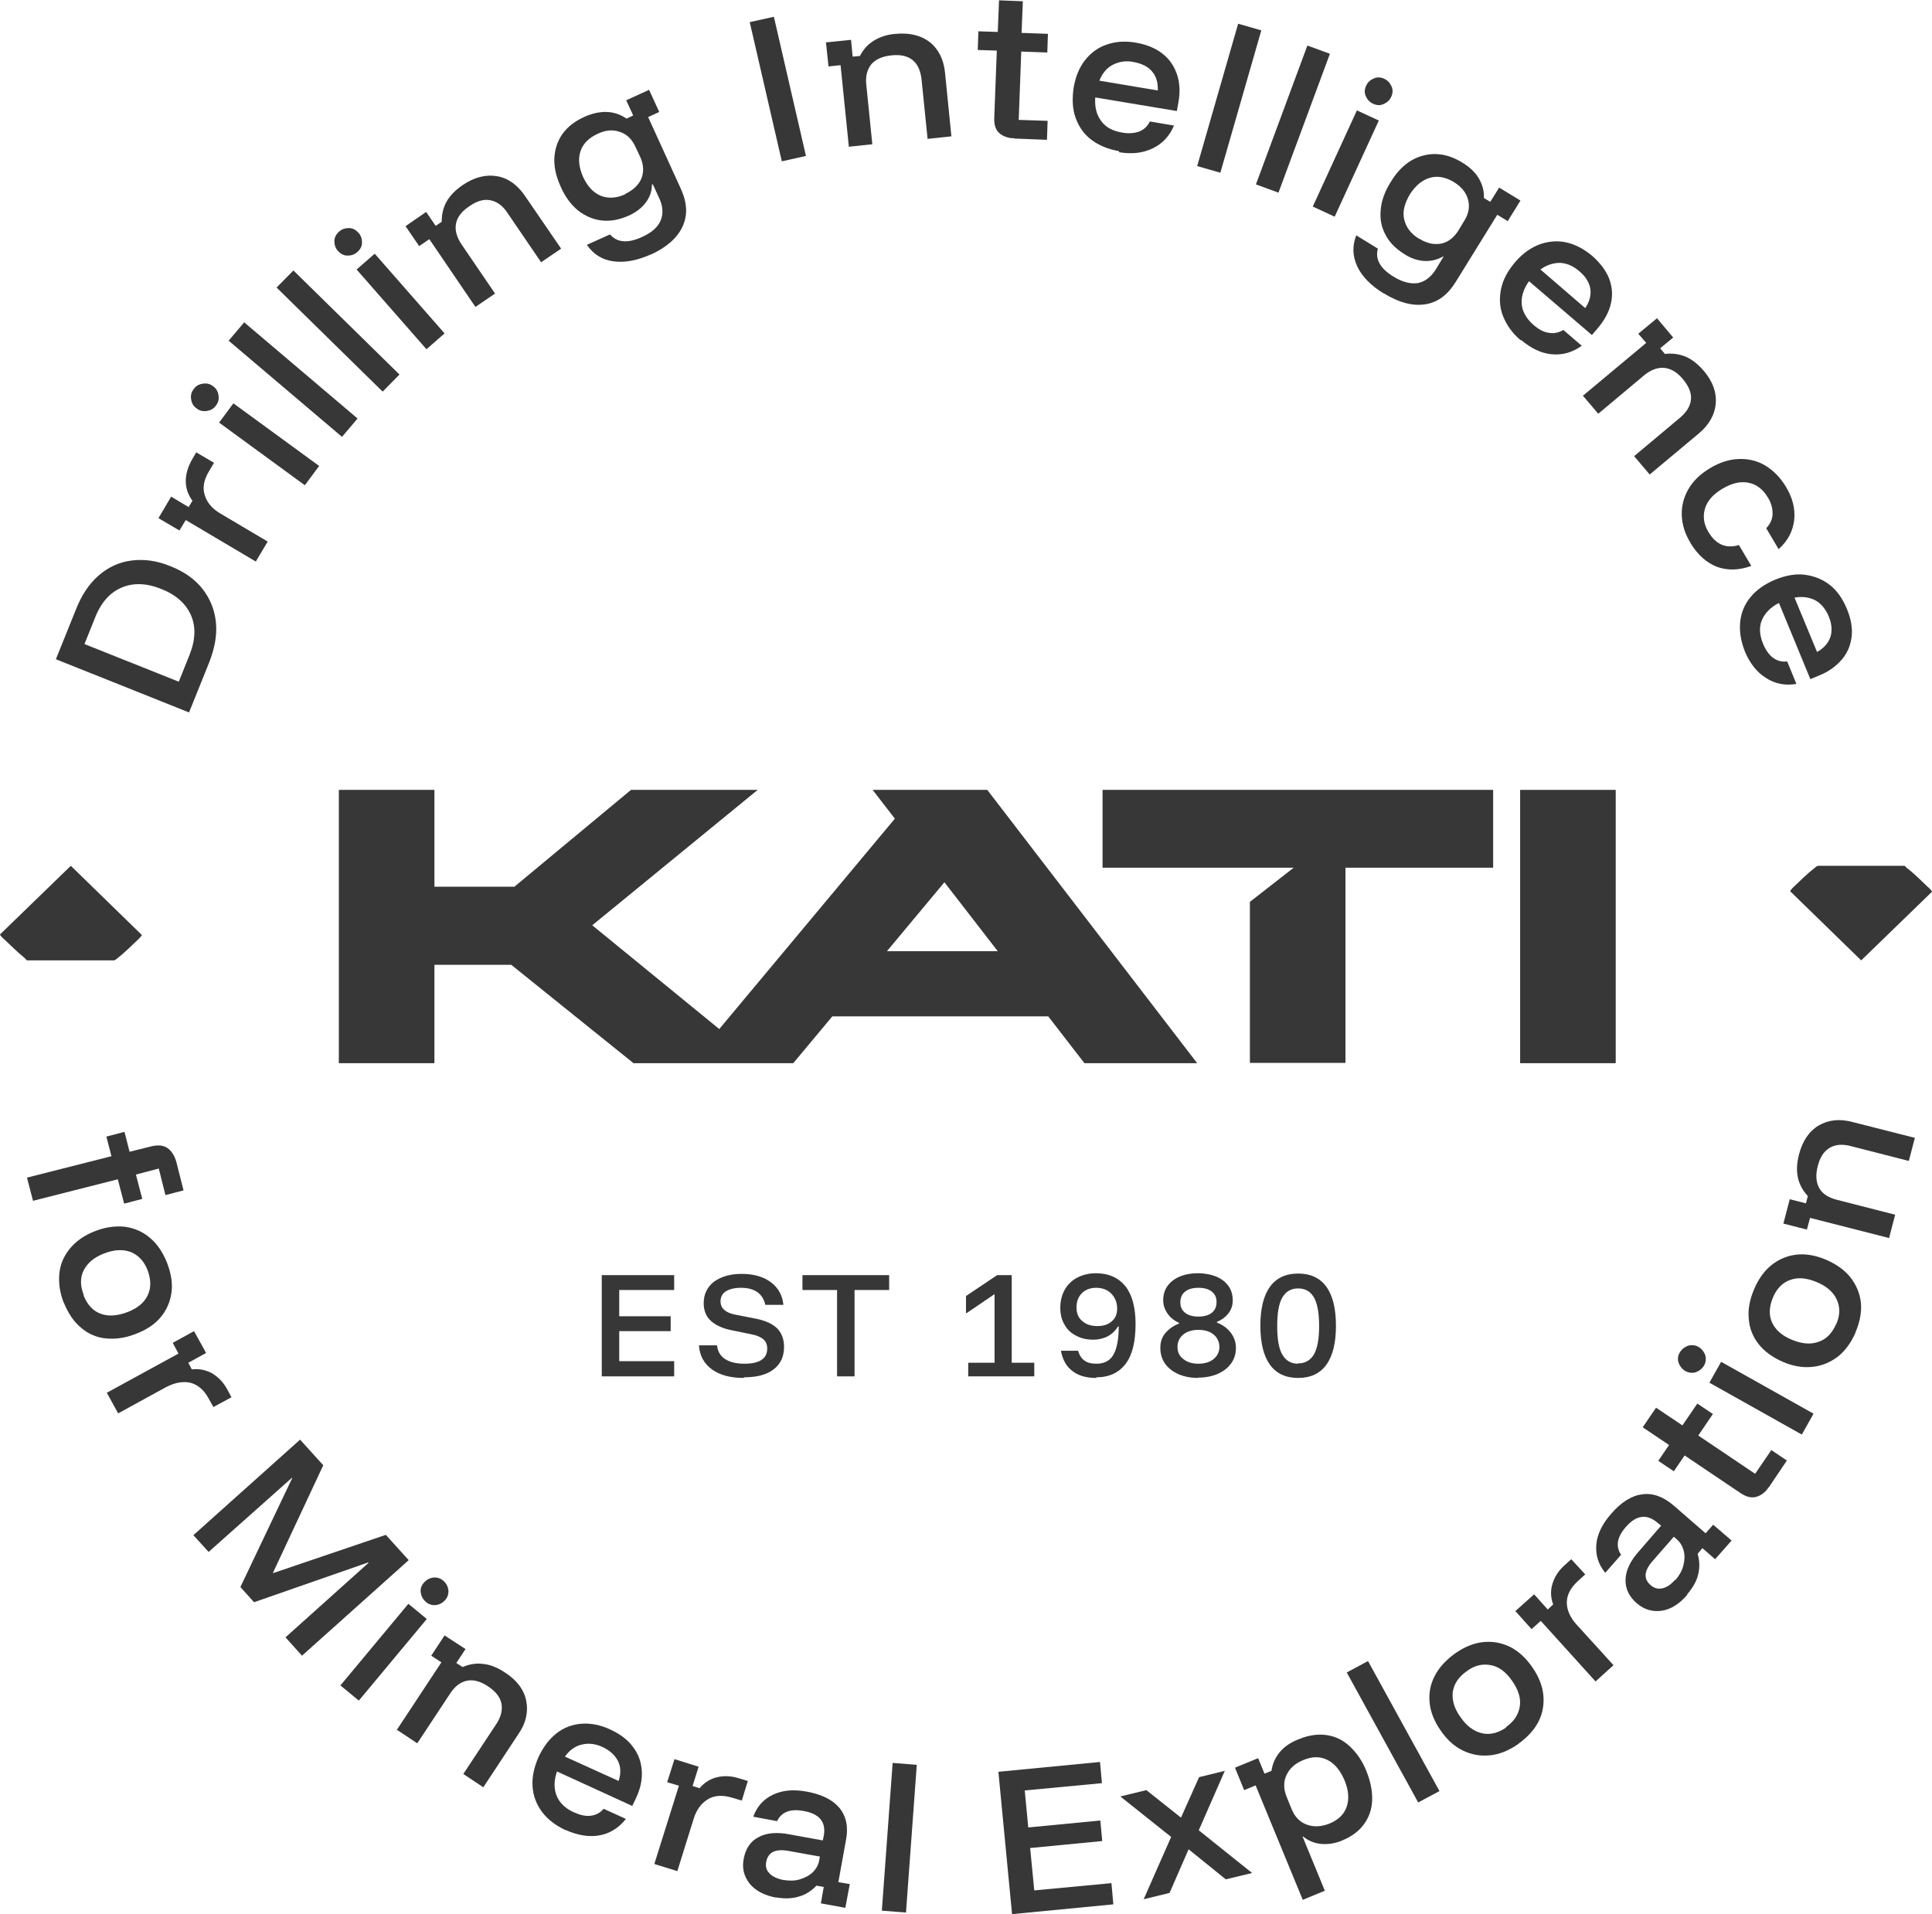 <?xml version="1.0" encoding="UTF-8"?>
<svg xmlns="http://www.w3.org/2000/svg" width="219" height="217" viewBox="0 0 219 217" fill="none">
  <g clip-path="url(#clip0_410_4452)">
    <path d="M21.417 80.761L6.335 74.736L8.603 69.106C9.251 67.456 10.114 66.165 11.194 65.233C12.274 64.3 13.498 63.727 14.902 63.547C16.306 63.368 17.782 63.547 19.329 64.193C20.877 64.802 22.101 65.663 22.965 66.775C23.829 67.886 24.333 69.142 24.477 70.576C24.621 72.011 24.333 73.517 23.685 75.166L21.417 80.797V80.761ZM20.265 77.282L21.489 74.234C22.173 72.513 22.209 71.007 21.633 69.716C21.057 68.424 19.942 67.42 18.286 66.775C16.63 66.093 15.118 66.058 13.822 66.596C12.526 67.133 11.482 68.245 10.799 69.966L9.575 73.015L20.265 77.282Z" fill="#373737"></path>
    <path d="M29.049 63.691L21.058 58.957L20.338 60.14L17.962 58.742L19.402 56.303L21.381 57.487L21.814 56.769C21.309 56.088 21.058 55.335 21.058 54.546C21.058 53.721 21.309 52.932 21.741 52.143L22.245 51.282L24.261 52.466L23.685 53.434C23.109 54.402 22.929 55.299 23.217 56.16C23.469 56.984 24.081 57.702 25.017 58.24L30.345 61.395L28.977 63.691H29.049Z" fill="#373737"></path>
    <path d="M24.477 45.975C24.225 46.333 23.901 46.513 23.469 46.584C23.037 46.656 22.641 46.584 22.282 46.298C21.922 46.047 21.741 45.724 21.669 45.293C21.598 44.863 21.669 44.469 21.957 44.11C22.209 43.751 22.533 43.572 22.965 43.5C23.397 43.429 23.793 43.5 24.153 43.787C24.513 44.038 24.693 44.361 24.765 44.791C24.837 45.222 24.765 45.616 24.477 45.975ZM34.556 55.012L24.837 47.911L26.457 45.724L36.176 52.824L34.556 55.012Z" fill="#373737"></path>
    <path d="M38.768 49.525L25.917 38.623L27.681 36.543L40.531 47.445L38.768 49.525Z" fill="#373737"></path>
    <path d="M43.375 44.397L31.352 32.598L33.26 30.662L45.283 42.46L43.375 44.397Z" fill="#373737"></path>
    <path d="M40.496 28.582C40.172 28.869 39.812 28.976 39.38 28.976C38.948 28.976 38.588 28.761 38.3 28.439C38.012 28.116 37.904 27.757 37.904 27.327C37.904 26.896 38.12 26.538 38.444 26.251C38.768 25.964 39.128 25.856 39.56 25.856C39.992 25.856 40.352 26.072 40.64 26.394C40.928 26.717 41.036 27.076 41.036 27.506C41.036 27.936 40.82 28.295 40.496 28.582ZM48.343 39.592L40.424 30.554L42.476 28.761L50.395 37.798L48.343 39.592Z" fill="#373737"></path>
    <path d="M53.886 34.786L48.666 27.111L47.515 27.901L45.967 25.641L48.306 24.027L49.386 25.605L50.07 25.139C50.07 24.35 50.214 23.597 50.61 22.88C51.006 22.163 51.618 21.553 52.446 20.979C53.778 20.083 55.074 19.76 56.334 19.975C57.593 20.19 58.637 20.943 59.501 22.198L63.605 28.187L61.337 29.73L57.522 24.135C56.982 23.31 56.334 22.844 55.578 22.701C54.858 22.557 54.066 22.772 53.202 23.382C52.338 23.956 51.834 24.601 51.69 25.354C51.546 26.072 51.762 26.86 52.302 27.685L56.118 33.28L53.85 34.822L53.886 34.786Z" fill="#373737"></path>
    <path d="M73.792 28.833C72.208 29.55 70.805 29.801 69.509 29.622C68.213 29.443 67.241 28.797 66.521 27.757L69.149 26.574C69.941 27.506 71.165 27.614 72.784 26.861C73.828 26.394 74.548 25.785 74.872 25.032C75.196 24.279 75.16 23.454 74.764 22.557L74.008 20.907H73.9C73.9 21.697 73.648 22.378 73.18 22.988C72.712 23.597 72.064 24.099 71.237 24.458C70.193 24.924 69.185 25.103 68.213 24.996C67.241 24.888 66.341 24.494 65.549 23.884C64.757 23.238 64.073 22.342 63.569 21.194C62.777 19.473 62.633 17.931 63.101 16.497C63.569 15.062 64.613 13.986 66.269 13.233C67.169 12.839 68.033 12.659 68.825 12.695C69.617 12.731 70.337 12.982 71.02 13.448L71.776 13.09L70.984 11.368L73.576 10.185L74.728 12.695L73.468 13.269L77.212 21.481C77.896 23.023 77.968 24.422 77.356 25.713C76.744 27.004 75.556 28.044 73.756 28.869L73.792 28.833ZM70.876 21.983C71.776 21.553 72.388 20.979 72.712 20.226C73 19.473 72.964 18.648 72.568 17.788L72.028 16.64C71.632 15.779 71.056 15.206 70.265 14.954C69.473 14.668 68.645 14.739 67.745 15.17C66.737 15.636 66.089 16.281 65.801 17.142C65.513 18.003 65.621 18.971 66.089 20.047C66.593 21.123 67.241 21.84 68.105 22.198C68.933 22.521 69.869 22.485 70.876 22.019V21.983Z" fill="#373737"></path>
    <path d="M88.622 18.29L84.986 2.51L87.722 1.901L91.358 17.68L88.622 18.29Z" fill="#373737"></path>
    <path d="M96.218 16.604L95.282 7.388L93.914 7.531L93.626 4.805L96.47 4.519L96.65 6.419L97.478 6.348C97.838 5.63 98.341 5.056 99.025 4.626C99.709 4.196 100.537 3.909 101.545 3.837C103.129 3.694 104.425 4.016 105.433 4.805C106.405 5.594 106.981 6.778 107.124 8.248L107.844 15.456L105.145 15.743L104.461 9.001C104.353 8.033 104.029 7.28 103.453 6.814C102.877 6.348 102.085 6.168 101.041 6.276C100.033 6.383 99.277 6.706 98.773 7.28C98.305 7.854 98.09 8.643 98.198 9.611L98.881 16.353L96.182 16.64L96.218 16.604Z" fill="#373737"></path>
    <path d="M114.936 15.672C114.216 15.672 113.64 15.421 113.244 15.062C112.848 14.703 112.668 14.094 112.704 13.341L112.992 5.738L110.832 5.666L110.904 3.55L113.1 3.622L113.244 0.036L115.943 0.143L115.799 3.73L118.787 3.837L118.715 5.953L115.763 5.846L115.476 13.592L118.751 13.699L118.679 15.851L115.008 15.707L114.936 15.672Z" fill="#373737"></path>
    <path d="M126.886 17.142C125.626 16.927 124.582 16.497 123.718 15.851C122.854 15.205 122.278 14.345 121.918 13.341C121.558 12.336 121.522 11.189 121.702 9.934C121.918 8.679 122.35 7.639 122.998 6.814C123.646 5.989 124.474 5.379 125.446 5.057C126.454 4.698 127.57 4.626 128.794 4.841C129.981 5.057 130.953 5.451 131.745 6.061C132.537 6.67 133.077 7.459 133.401 8.392C133.725 9.324 133.797 10.4 133.581 11.583L133.401 12.588L124.15 11.046C124.078 12.157 124.294 13.018 124.834 13.735C125.374 14.452 126.13 14.847 127.174 15.026C127.93 15.17 128.578 15.098 129.118 14.918C129.657 14.703 130.053 14.345 130.341 13.771L133.077 14.237C132.573 15.421 131.781 16.281 130.665 16.819C129.55 17.357 128.29 17.501 126.814 17.25L126.886 17.142ZM124.618 9.145L131.241 10.257C131.277 9.36 131.061 8.643 130.593 8.105C130.125 7.531 129.406 7.208 128.506 7.029C127.606 6.85 126.814 6.993 126.13 7.352C125.446 7.71 124.942 8.32 124.618 9.145Z" fill="#373737"></path>
    <path d="M135.705 18.828L140.349 2.69L142.976 3.443L138.333 19.581L135.705 18.828Z" fill="#373737"></path>
    <path d="M142.364 20.907L148.196 5.164L150.751 6.096L144.92 21.84L142.364 20.907Z" fill="#373737"></path>
    <path d="M148.808 23.418L153.811 12.516L156.295 13.663L151.291 24.565L148.808 23.418ZM155.647 11.763C155.251 11.583 154.999 11.296 154.819 10.902C154.639 10.508 154.675 10.113 154.855 9.719C155.035 9.324 155.323 9.073 155.719 8.894C156.115 8.714 156.511 8.75 156.907 8.93C157.303 9.109 157.555 9.396 157.735 9.79C157.915 10.185 157.879 10.579 157.699 10.974C157.519 11.368 157.231 11.619 156.835 11.799C156.439 11.978 156.043 11.942 155.647 11.763Z" fill="#373737"></path>
    <path d="M156.871 33.28C155.395 32.383 154.387 31.343 153.847 30.196C153.307 29.012 153.271 27.865 153.739 26.681L156.187 28.187C155.863 29.371 156.439 30.447 157.987 31.379C158.994 31.989 159.894 32.204 160.686 32.096C161.478 31.953 162.162 31.451 162.702 30.626L163.638 29.084H163.566C162.918 29.443 162.234 29.622 161.478 29.586C160.722 29.55 159.93 29.299 159.174 28.797C158.202 28.187 157.483 27.47 157.051 26.61C156.583 25.749 156.403 24.816 156.511 23.776C156.583 22.772 156.979 21.696 157.627 20.656C158.598 19.043 159.822 18.038 161.298 17.644C162.738 17.25 164.25 17.501 165.762 18.433C166.59 18.935 167.238 19.545 167.633 20.226C168.029 20.907 168.245 21.661 168.209 22.45L168.929 22.88L169.937 21.266L172.349 22.736L170.909 25.067L169.721 24.35L164.97 32.025C164.07 33.459 162.954 34.284 161.55 34.499C160.146 34.714 158.598 34.32 156.907 33.28H156.871ZM160.902 27.076C161.766 27.614 162.594 27.757 163.386 27.614C164.178 27.434 164.826 26.932 165.33 26.107L165.978 25.032C166.482 24.243 166.626 23.418 166.41 22.629C166.194 21.84 165.69 21.194 164.826 20.656C163.89 20.083 162.954 19.903 162.09 20.154C161.226 20.405 160.47 21.015 159.822 22.019C159.21 23.059 158.958 23.992 159.174 24.888C159.39 25.785 159.93 26.502 160.866 27.076H160.902Z" fill="#373737"></path>
    <path d="M172.386 38.587C171.414 37.763 170.766 36.83 170.37 35.826C169.974 34.822 169.938 33.782 170.154 32.742C170.37 31.702 170.91 30.698 171.738 29.729C172.566 28.761 173.465 28.116 174.473 27.721C175.445 27.363 176.489 27.255 177.497 27.47C178.505 27.685 179.513 28.187 180.485 29.012C181.385 29.801 182.032 30.662 182.392 31.558C182.752 32.491 182.824 33.423 182.608 34.392C182.392 35.36 181.889 36.292 181.097 37.225L180.449 37.978L173.321 31.881C172.674 32.778 172.422 33.674 172.494 34.499C172.566 35.324 173.033 36.149 173.825 36.83C174.401 37.332 174.977 37.655 175.553 37.727C176.129 37.834 176.669 37.727 177.209 37.404L179.297 39.197C178.253 39.95 177.137 40.273 175.913 40.165C174.689 40.058 173.537 39.484 172.386 38.516V38.587ZM174.617 30.554L179.693 34.929C180.197 34.176 180.377 33.459 180.269 32.742C180.161 32.025 179.729 31.343 179.045 30.769C178.361 30.16 177.605 29.837 176.849 29.801C176.093 29.801 175.337 30.016 174.617 30.554Z" fill="#373737"></path>
    <path d="M179.476 44.827L186.604 38.874L185.704 37.834L187.827 36.077L189.663 38.265L188.187 39.484L188.727 40.129C189.519 40.022 190.311 40.129 191.031 40.416C191.751 40.703 192.471 41.277 193.119 42.03C194.163 43.249 194.595 44.505 194.487 45.76C194.379 47.015 193.731 48.163 192.579 49.131L186.999 53.793L185.236 51.713L190.455 47.338C191.211 46.692 191.607 46.011 191.679 45.294C191.751 44.54 191.427 43.787 190.779 42.998C190.131 42.209 189.411 41.779 188.655 41.707C187.899 41.636 187.143 41.922 186.388 42.532L181.168 46.907L179.404 44.827H179.476Z" fill="#373737"></path>
    <path d="M191.643 61.575C190.995 60.535 190.671 59.459 190.635 58.419C190.599 57.379 190.851 56.375 191.391 55.442C191.931 54.51 192.759 53.721 193.839 53.075C194.919 52.43 195.999 52.071 197.079 52.036C198.158 52 199.13 52.215 200.066 52.753C200.966 53.291 201.758 54.08 202.406 55.12C203.198 56.411 203.522 57.702 203.378 58.957C203.234 60.212 202.658 61.324 201.614 62.256L200.21 59.889C200.678 59.387 200.93 58.813 200.93 58.24C200.93 57.63 200.786 56.984 200.354 56.339C199.814 55.442 199.094 54.904 198.194 54.725C197.294 54.546 196.323 54.761 195.243 55.407C194.163 56.052 193.515 56.805 193.263 57.666C193.011 58.526 193.119 59.423 193.659 60.32C194.523 61.754 195.675 62.22 197.114 61.79L198.518 64.157C197.115 64.659 195.855 64.695 194.631 64.264C193.443 63.798 192.435 62.902 191.607 61.539L191.643 61.575Z" fill="#373737"></path>
    <path d="M197.798 73.875C197.33 72.692 197.15 71.58 197.258 70.504C197.366 69.429 197.762 68.496 198.446 67.671C199.13 66.847 200.066 66.201 201.253 65.699C202.441 65.233 203.557 65.018 204.601 65.161C205.645 65.304 206.581 65.663 207.409 66.309C208.237 66.954 208.885 67.886 209.353 69.034C209.821 70.146 210.001 71.186 209.893 72.154C209.785 73.122 209.425 74.019 208.777 74.772C208.129 75.525 207.265 76.171 206.149 76.601L205.213 76.995L201.649 68.353C200.678 68.855 200.03 69.536 199.706 70.325C199.382 71.114 199.454 72.011 199.85 72.979C200.138 73.696 200.534 74.234 200.966 74.557C201.433 74.915 201.973 75.059 202.585 74.987L203.629 77.533C202.369 77.749 201.217 77.533 200.174 76.852C199.13 76.207 198.338 75.166 197.762 73.804L197.798 73.875ZM203.413 67.743L205.969 73.911C206.761 73.481 207.229 72.907 207.481 72.226C207.697 71.544 207.661 70.755 207.301 69.895C206.941 69.034 206.437 68.424 205.789 68.066C205.105 67.707 204.349 67.6 203.449 67.743H203.413Z" fill="#373737"></path>
    <path d="M3.023 133.514L12.634 131.075L12.058 128.852L14.11 128.314L14.686 130.573L17.134 129.963C17.89 129.784 18.502 129.82 18.97 130.143C19.438 130.465 19.762 130.968 19.978 131.685L20.805 134.948L18.754 135.486L17.998 132.474L15.406 133.155L16.126 135.916L14.074 136.454L13.354 133.693L3.743 136.132L3.059 133.514H3.023Z" fill="#373737"></path>
    <path d="M7.235 147.715C6.767 146.531 6.623 145.42 6.731 144.344C6.839 143.268 7.271 142.336 7.955 141.511C8.639 140.686 9.575 140.041 10.763 139.574C11.951 139.108 13.067 138.965 14.146 139.072C15.19 139.216 16.162 139.61 16.99 140.327C17.818 141.009 18.466 141.977 18.934 143.16C19.402 144.38 19.582 145.492 19.438 146.532C19.294 147.571 18.898 148.504 18.214 149.329C17.53 150.154 16.594 150.763 15.37 151.229C14.182 151.696 13.067 151.839 11.987 151.731C10.907 151.624 9.971 151.194 9.179 150.512C8.351 149.831 7.739 148.898 7.235 147.679V147.715ZM9.467 146.854C9.899 147.894 10.511 148.611 11.411 148.934C12.275 149.257 13.283 149.185 14.434 148.755C15.586 148.325 16.342 147.679 16.738 146.854C17.134 146.029 17.134 145.097 16.738 144.021C16.342 142.981 15.694 142.3 14.83 141.941C13.966 141.618 12.959 141.654 11.843 142.085C10.691 142.515 9.935 143.16 9.503 143.985C9.071 144.81 9.071 145.778 9.503 146.818L9.467 146.854Z" fill="#373737"></path>
    <path d="M12.095 157.9L20.23 153.453L19.582 152.233L21.994 150.907L23.361 153.381L21.346 154.493L21.742 155.246C22.606 155.138 23.361 155.318 24.081 155.712C24.765 156.142 25.341 156.716 25.773 157.541L26.241 158.402L24.189 159.513L23.649 158.545C23.11 157.541 22.39 156.967 21.562 156.752C20.698 156.573 19.798 156.752 18.826 157.254L13.391 160.231L12.095 157.864V157.9Z" fill="#373737"></path>
    <path d="M21.922 174.038L34.016 163.207L36.644 166.112L30.957 178.269V178.341L43.735 174.002L46.327 176.871L34.232 187.701L32.361 185.621L41.756 177.193V177.122L28.797 181.64L27.249 179.919L33.117 167.582V167.511L23.649 175.938L21.886 174.002L21.922 174.038Z" fill="#373737"></path>
    <path d="M38.588 191.072L46.291 181.819L48.379 183.541L40.676 192.793L38.588 191.072ZM48.271 181.604C47.947 181.317 47.767 180.995 47.695 180.564C47.623 180.134 47.767 179.74 48.055 179.417C48.343 179.094 48.667 178.915 49.099 178.843C49.531 178.807 49.927 178.915 50.251 179.202C50.575 179.488 50.755 179.811 50.827 180.242C50.862 180.672 50.755 181.066 50.467 181.389C50.179 181.712 49.855 181.891 49.423 181.963C48.991 181.999 48.595 181.891 48.271 181.604Z" fill="#373737"></path>
    <path d="M44.923 196.2L50.034 188.454L48.882 187.701L50.394 185.406L52.77 186.948L51.726 188.526L52.446 188.992C53.166 188.669 53.958 188.526 54.75 188.633C55.542 188.705 56.37 189.028 57.233 189.602C58.565 190.462 59.393 191.538 59.645 192.793C59.897 194.048 59.645 195.304 58.781 196.559L54.786 202.619L52.518 201.113L56.262 195.447C56.802 194.622 56.981 193.833 56.837 193.116C56.694 192.399 56.19 191.753 55.326 191.18C54.462 190.606 53.67 190.391 52.95 190.534C52.23 190.677 51.582 191.144 51.042 191.968L47.299 197.635L45.031 196.128L44.923 196.2Z" fill="#373737"></path>
    <path d="M64.145 207.497C62.993 206.959 62.093 206.277 61.446 205.417C60.798 204.556 60.438 203.588 60.366 202.512C60.294 201.436 60.546 200.324 61.05 199.177C61.59 198.029 62.273 197.133 63.101 196.487C63.929 195.842 64.901 195.483 65.945 195.411C66.989 195.339 68.105 195.555 69.221 196.093C70.3 196.595 71.164 197.24 71.74 198.029C72.352 198.818 72.676 199.715 72.748 200.719C72.82 201.723 72.604 202.763 72.1 203.839L71.668 204.735L63.137 200.826C62.777 201.866 62.777 202.799 63.101 203.588C63.425 204.377 64.073 205.022 65.045 205.453C65.765 205.775 66.377 205.919 66.953 205.847C67.529 205.775 68.033 205.524 68.429 205.058L70.948 206.206C70.156 207.21 69.149 207.855 67.961 208.07C66.773 208.286 65.477 208.07 64.109 207.461L64.145 207.497ZM64.037 199.141L70.121 201.902C70.409 201.042 70.373 200.288 70.049 199.643C69.725 198.997 69.149 198.459 68.321 198.065C67.493 197.67 66.701 197.599 65.945 197.778C65.189 197.957 64.541 198.424 64.037 199.141Z" fill="#373737"></path>
    <path d="M74.188 211.262L76.959 202.44L75.627 202.046L76.455 199.428L79.191 200.288L78.507 202.476L79.299 202.727C79.839 202.082 80.523 201.651 81.315 201.472C82.107 201.293 82.934 201.328 83.798 201.615L84.77 201.902L84.086 204.126L83.007 203.803C81.927 203.48 80.991 203.516 80.235 203.982C79.479 204.448 78.939 205.166 78.615 206.241L76.779 212.123L74.224 211.334L74.188 211.262Z" fill="#373737"></path>
    <path d="M88.011 215.135C86.643 214.884 85.635 214.346 84.987 213.557C84.339 212.732 84.087 211.8 84.303 210.724C84.519 209.577 85.059 208.752 85.959 208.286C86.859 207.784 88.047 207.676 89.523 207.963L93.266 208.644L93.374 208.142C93.662 206.564 92.906 205.632 91.106 205.309C89.595 205.022 88.587 205.417 88.083 206.457L85.383 205.955C85.815 204.771 86.571 203.946 87.651 203.444C88.731 202.942 89.991 202.835 91.502 203.121C93.194 203.444 94.418 204.054 95.174 204.986C95.93 205.919 96.182 207.138 95.894 208.608L95.03 213.378L96.326 213.593L95.822 216.283L93.05 215.781L93.374 213.916L92.546 213.772C92.006 214.346 91.358 214.777 90.603 214.992C89.847 215.243 88.947 215.279 87.975 215.099L88.011 215.135ZM88.803 213.127C89.487 213.234 90.099 213.234 90.674 213.055C91.251 212.876 91.754 212.625 92.15 212.23C92.546 211.836 92.798 211.37 92.87 210.832L92.942 210.473L89.343 209.828C87.903 209.577 87.075 209.971 86.859 211.047C86.751 211.585 86.859 212.015 87.219 212.374C87.543 212.732 88.083 212.983 88.767 213.127H88.803Z" fill="#373737"></path>
    <path d="M99.961 216.606L101.185 199.858L103.921 200.073L102.697 216.821L99.961 216.606Z" fill="#373737"></path>
    <path d="M126.238 215.888L114.72 217L113.172 200.862L124.691 199.75L124.907 202.153L116.16 202.978L116.556 207.174L124.727 206.385L124.943 208.716L116.771 209.505L117.239 214.31L125.986 213.486L126.202 215.888H126.238Z" fill="#373737"></path>
    <path d="M129.622 215.35L132.754 208.25L126.994 203.659L129.946 202.942L133.869 206.062L135.921 201.472L138.837 200.755L135.885 207.497L141.933 212.338L138.945 213.055L134.733 209.648L132.574 214.597L129.622 215.315V215.35Z" fill="#373737"></path>
    <path d="M147.691 215.422L142.328 202.404L141.032 202.942L139.988 200.396L142.616 199.32L143.336 201.077L144.128 200.755C144.236 199.966 144.56 199.248 145.064 198.639C145.568 198.029 146.288 197.527 147.223 197.168C148.339 196.702 149.419 196.559 150.391 196.702C151.363 196.846 152.263 197.276 153.019 197.993C153.775 198.71 154.423 199.607 154.891 200.79C155.359 201.974 155.575 203.05 155.539 204.09C155.503 205.13 155.179 206.026 154.603 206.815C154.027 207.604 153.199 208.214 152.155 208.644C151.327 209.003 150.499 209.11 149.743 209.039C148.987 208.967 148.303 208.68 147.727 208.214H147.655L150.175 214.346L147.655 215.386L147.691 215.422ZM150.679 206.743C151.723 206.313 152.371 205.668 152.659 204.807C152.947 203.946 152.875 202.942 152.407 201.83C151.939 200.719 151.291 199.93 150.499 199.535C149.671 199.105 148.771 199.105 147.727 199.535C146.792 199.93 146.18 200.468 145.82 201.257C145.46 202.046 145.496 202.835 145.856 203.731L146.396 205.058C146.756 205.955 147.331 206.564 148.123 206.851C148.915 207.138 149.743 207.102 150.679 206.743Z" fill="#373737"></path>
    <path d="M160.758 204.341L152.659 189.602L155.071 188.311L163.17 203.05L160.758 204.341Z" fill="#373737"></path>
    <path d="M172.061 197.742C171.018 198.459 169.974 198.89 168.894 198.997C167.814 199.105 166.806 198.926 165.834 198.459C164.862 197.993 164.034 197.24 163.314 196.2C162.594 195.16 162.163 194.12 162.055 193.044C161.947 191.968 162.127 190.964 162.63 189.996C163.134 189.028 163.89 188.203 164.934 187.45C166.014 186.697 167.058 186.266 168.138 186.159C169.182 186.051 170.19 186.231 171.162 186.697C172.097 187.163 172.961 187.952 173.681 188.992C174.401 190.032 174.833 191.072 174.941 192.148C175.049 193.224 174.869 194.228 174.401 195.16C173.933 196.093 173.141 196.953 172.097 197.706L172.061 197.742ZM170.694 195.806C171.629 195.16 172.133 194.371 172.277 193.439C172.421 192.506 172.097 191.538 171.414 190.57C170.73 189.566 169.938 188.956 169.002 188.777C168.066 188.597 167.166 188.777 166.266 189.458C165.33 190.104 164.826 190.893 164.682 191.789C164.574 192.722 164.826 193.654 165.546 194.658C166.23 195.662 167.058 196.272 167.958 196.487C168.858 196.702 169.794 196.487 170.73 195.841L170.694 195.806Z" fill="#373737"></path>
    <path d="M180.88 190.642L174.653 183.756L173.609 184.689L171.773 182.644L173.897 180.744L175.445 182.465L176.057 181.891C175.769 181.102 175.733 180.313 175.985 179.524C176.237 178.735 176.669 178.054 177.353 177.444L178.109 176.763L179.693 178.484L178.865 179.238C178.037 179.991 177.605 180.815 177.605 181.676C177.605 182.537 178.001 183.397 178.721 184.186L182.896 188.777L180.916 190.57L180.88 190.642Z" fill="#373737"></path>
    <path d="M191.247 180.815C190.347 181.855 189.375 182.465 188.331 182.609C187.287 182.752 186.351 182.465 185.523 181.748C184.659 180.995 184.227 180.098 184.263 179.058C184.299 178.018 184.803 176.942 185.811 175.831L188.295 172.962L187.899 172.639C186.675 171.599 185.487 171.742 184.299 173.105C183.292 174.253 183.112 175.329 183.76 176.261L181.96 178.305C181.168 177.337 180.844 176.261 180.952 175.078C181.06 173.894 181.636 172.747 182.644 171.599C183.76 170.308 184.947 169.555 186.135 169.411C187.323 169.232 188.511 169.662 189.663 170.631L193.334 173.822L194.198 172.854L196.286 174.647L194.414 176.763L192.975 175.508L192.435 176.153C192.651 176.906 192.687 177.66 192.507 178.449C192.327 179.238 191.895 179.991 191.247 180.744V180.815ZM189.915 179.13C190.347 178.628 190.671 178.054 190.815 177.48C190.959 176.906 190.995 176.333 190.851 175.795C190.707 175.257 190.455 174.827 190.023 174.468L189.735 174.217L187.323 176.978C186.351 178.09 186.279 178.986 187.107 179.704C187.503 180.062 187.971 180.17 188.439 180.062C188.943 179.955 189.411 179.632 189.879 179.094L189.915 179.13Z" fill="#373737"></path>
    <path d="M200.498 168.587C200.102 169.196 199.599 169.555 199.059 169.698C198.519 169.842 197.943 169.698 197.295 169.268L190.959 165L189.736 166.793L187.972 165.61L189.196 163.817L186.208 161.809L187.72 159.585L190.708 161.593L192.399 159.119L194.163 160.302L192.507 162.741L198.951 167.08L200.786 164.391L202.55 165.574L200.498 168.622V168.587Z" fill="#373737"></path>
    <path d="M193.155 154.816C192.939 155.174 192.615 155.425 192.219 155.569C191.823 155.676 191.391 155.64 191.031 155.425C190.671 155.21 190.419 154.887 190.275 154.493C190.131 154.098 190.203 153.668 190.419 153.309C190.635 152.951 190.959 152.7 191.355 152.556C191.751 152.449 192.183 152.485 192.543 152.7C192.903 152.915 193.155 153.238 193.299 153.632C193.407 154.027 193.371 154.457 193.155 154.816ZM204.242 162.633L193.767 156.752L195.099 154.385L205.573 160.267L204.242 162.633Z" fill="#373737"></path>
    <path d="M210.325 151.086C209.821 152.234 209.137 153.166 208.309 153.811C207.445 154.457 206.509 154.851 205.429 154.959C204.35 155.067 203.234 154.887 202.082 154.385C200.93 153.883 199.994 153.202 199.346 152.377C198.698 151.552 198.302 150.584 198.23 149.508C198.122 148.432 198.338 147.32 198.842 146.137C199.346 144.954 200.03 144.021 200.858 143.376C201.686 142.73 202.658 142.336 203.702 142.228C204.746 142.121 205.897 142.336 207.049 142.838C208.201 143.34 209.137 144.021 209.785 144.846C210.433 145.707 210.829 146.639 210.937 147.679C211.045 148.719 210.829 149.867 210.325 151.05V151.086ZM208.129 150.154C208.597 149.114 208.597 148.181 208.201 147.321C207.805 146.46 207.049 145.814 205.933 145.348C204.818 144.882 203.81 144.774 202.946 145.097C202.082 145.384 201.398 146.065 200.966 147.105C200.534 148.145 200.498 149.078 200.858 149.903C201.254 150.763 201.974 151.409 203.09 151.875C204.206 152.341 205.214 152.449 206.113 152.126C207.013 151.839 207.661 151.158 208.129 150.118V150.154Z" fill="#373737"></path>
    <path d="M214.177 140.363L205.178 138.068L204.818 139.395L202.154 138.714L202.874 135.952L204.71 136.418L204.926 135.594C204.386 135.02 203.99 134.338 203.81 133.549C203.63 132.761 203.666 131.9 203.918 130.896C204.314 129.354 205.07 128.242 206.15 127.596C207.266 126.951 208.526 126.807 210.001 127.202L217.057 128.995L216.373 131.613L209.785 129.927C208.814 129.676 208.022 129.748 207.374 130.143C206.726 130.537 206.294 131.218 206.042 132.223C205.79 133.227 205.862 134.052 206.222 134.697C206.582 135.343 207.266 135.773 208.238 136.024L214.825 137.709L214.141 140.327L214.177 140.363Z" fill="#373737"></path>
    <path d="M76.42 156.035H68.213V144.559H76.42V146.245H70.193V149.221H76.024V150.907H70.193V154.313H76.42V155.999V156.035Z" fill="#373737"></path>
    <path d="M84.303 156.214C82.791 156.214 81.603 155.891 80.703 155.246C79.803 154.6 79.299 153.668 79.228 152.52H81.279C81.351 153.202 81.639 153.704 82.179 154.062C82.719 154.421 83.439 154.6 84.411 154.6C85.239 154.6 85.887 154.457 86.319 154.17C86.751 153.883 86.967 153.453 86.967 152.879C86.967 152.449 86.823 152.09 86.535 151.839C86.247 151.588 85.779 151.373 85.167 151.265L82.899 150.799C81.855 150.584 81.099 150.225 80.559 149.723C80.019 149.221 79.767 148.54 79.767 147.751C79.767 146.711 80.163 145.922 80.919 145.312C81.711 144.738 82.755 144.416 84.087 144.416C85.419 144.416 86.535 144.738 87.363 145.348C88.191 145.958 88.695 146.818 88.802 147.93H86.751C86.463 146.639 85.527 145.994 83.979 145.994C83.259 145.994 82.719 146.137 82.287 146.388C81.891 146.639 81.675 147.034 81.675 147.536C81.675 148.325 82.251 148.827 83.367 149.042L85.743 149.508C86.787 149.723 87.579 150.082 88.119 150.62C88.623 151.158 88.874 151.839 88.874 152.7C88.874 153.811 88.478 154.636 87.687 155.246C86.895 155.856 85.779 156.142 84.339 156.142L84.303 156.214Z" fill="#373737"></path>
    <path d="M96.865 156.035H94.885V146.245H90.962V144.559H100.789V146.245H96.865V156.035Z" fill="#373737"></path>
    <path d="M109.752 156.035V154.493H112.74V146.711L109.572 148.862H109.5V146.926L113.028 144.559H114.683V154.493H117.239V156.035H109.788H109.752Z" fill="#373737"></path>
    <path d="M124.258 156.214C123.142 156.214 122.242 155.963 121.558 155.425C120.874 154.923 120.442 154.134 120.262 153.13H122.206C122.35 153.632 122.602 154.027 122.926 154.242C123.25 154.493 123.718 154.6 124.294 154.6C125.158 154.6 125.806 154.278 126.202 153.596C126.598 152.915 126.814 151.839 126.814 150.369H126.742C126.454 150.835 126.058 151.229 125.59 151.48C125.122 151.731 124.546 151.875 123.934 151.875C123.178 151.875 122.53 151.731 121.954 151.409C121.378 151.122 120.946 150.691 120.658 150.153C120.334 149.616 120.19 148.97 120.19 148.253C120.19 147.464 120.37 146.782 120.694 146.209C121.018 145.635 121.486 145.169 122.098 144.846C122.71 144.523 123.43 144.344 124.222 144.344C125.662 144.344 126.778 144.846 127.57 145.814C128.326 146.782 128.721 148.217 128.721 150.082C128.721 152.09 128.362 153.596 127.606 154.6C126.85 155.605 125.734 156.142 124.294 156.142L124.258 156.214ZM124.402 150.333C125.086 150.333 125.626 150.153 126.022 149.795C126.454 149.436 126.634 148.934 126.634 148.36C126.634 147.643 126.382 147.069 125.95 146.639C125.518 146.209 124.942 145.994 124.258 145.994C123.574 145.994 123.034 146.209 122.638 146.603C122.242 146.998 122.026 147.536 122.026 148.217C122.026 148.898 122.242 149.4 122.674 149.759C123.106 150.153 123.682 150.333 124.438 150.333H124.402Z" fill="#373737"></path>
    <path d="M135.849 156.214C134.985 156.214 134.229 156.071 133.581 155.784C132.933 155.497 132.429 155.102 132.069 154.6C131.709 154.098 131.529 153.489 131.529 152.807C131.529 152.126 131.709 151.588 132.105 151.122C132.501 150.656 133.005 150.297 133.653 150.046V149.974C133.113 149.723 132.681 149.4 132.357 148.934C132.033 148.468 131.853 147.966 131.853 147.428C131.853 146.818 131.997 146.28 132.321 145.814C132.645 145.348 133.113 144.989 133.689 144.738C134.265 144.487 134.985 144.344 135.777 144.344C136.569 144.344 137.289 144.487 137.901 144.738C138.477 144.989 138.944 145.348 139.268 145.814C139.592 146.28 139.736 146.818 139.736 147.428C139.736 147.966 139.592 148.432 139.268 148.862C138.944 149.293 138.513 149.616 137.937 149.867V149.938C138.585 150.189 139.088 150.548 139.484 151.05C139.88 151.552 140.096 152.126 140.096 152.807C140.096 153.489 139.916 154.062 139.556 154.565C139.196 155.067 138.692 155.461 138.045 155.748C137.397 156.035 136.641 156.178 135.777 156.178L135.849 156.214ZM135.849 154.6C136.569 154.6 137.145 154.421 137.577 154.062C138.009 153.704 138.225 153.238 138.225 152.7C138.225 152.162 138.009 151.66 137.577 151.301C137.145 150.942 136.569 150.763 135.849 150.763C135.129 150.763 134.553 150.942 134.121 151.301C133.689 151.66 133.473 152.126 133.473 152.7C133.473 153.273 133.689 153.74 134.121 154.062C134.553 154.421 135.129 154.6 135.849 154.6ZM135.849 149.257C136.497 149.257 137.001 149.114 137.361 148.827C137.721 148.54 137.901 148.145 137.901 147.607C137.901 147.069 137.721 146.711 137.361 146.424C137.001 146.137 136.497 145.994 135.849 145.994C135.201 145.994 134.697 146.137 134.337 146.424C133.977 146.711 133.797 147.105 133.797 147.643C133.797 148.181 133.977 148.54 134.337 148.827C134.697 149.114 135.201 149.257 135.849 149.257Z" fill="#373737"></path>
    <path d="M147.152 156.214C145.748 156.214 144.668 155.712 143.948 154.708C143.228 153.704 142.868 152.234 142.868 150.297C142.868 148.36 143.228 146.89 143.948 145.886C144.668 144.882 145.748 144.38 147.152 144.38C148.556 144.38 149.635 144.882 150.355 145.886C151.075 146.89 151.435 148.36 151.435 150.297C151.435 152.234 151.075 153.704 150.355 154.708C149.635 155.712 148.556 156.214 147.152 156.214ZM147.152 154.565C147.944 154.565 148.556 154.206 148.952 153.525C149.347 152.807 149.527 151.767 149.527 150.333C149.527 148.898 149.347 147.823 148.952 147.105C148.556 146.424 147.98 146.065 147.152 146.065C146.324 146.065 145.748 146.424 145.352 147.105C144.956 147.787 144.776 148.862 144.776 150.333C144.776 151.803 144.956 152.879 145.352 153.56C145.748 154.242 146.324 154.6 147.152 154.6V154.565Z" fill="#373737"></path>
    <path d="M216.265 98.477C216.985 99.05 217.849 99.911 218.532 100.557C218.64 100.628 219 100.987 219 101.094L210.973 108.877L202.91 101.023C202.91 101.023 203.126 100.736 203.198 100.664C203.954 99.947 204.89 99.014 205.682 98.405C205.79 98.297 205.934 98.19 206.078 98.154H215.905C215.905 98.154 216.121 98.369 216.229 98.477H216.265Z" fill="#373737"></path>
    <path d="M2.736 108.554C2.016 107.98 1.152 107.119 0.468 106.474C0.36 106.402 0 106.043 0 105.936L8.027 98.154L16.09 106.008C16.09 106.008 15.874 106.294 15.802 106.366C15.046 107.083 14.111 108.016 13.319 108.625C13.211 108.733 13.067 108.841 12.923 108.877H3.06C3.06 108.877 2.844 108.661 2.736 108.554Z" fill="#373737"></path>
    <path d="M124.979 89.547V98.369H146.648L141.681 102.242V120.496H152.515V98.369H169.254V89.547H124.979Z" fill="#373737"></path>
    <path d="M183.148 89.547H172.313V120.532H183.148V89.547Z" fill="#373737"></path>
    <path d="M98.918 89.547L101.437 92.81L81.531 116.659L67.133 104.896L85.887 89.547H71.525L58.314 100.521H49.243V89.547H38.408V120.532H49.243V109.379H57.954L71.812 120.532H78.292H89.919L94.346 115.224H118.823L122.927 120.532H135.706L111.912 89.547H98.918ZM100.537 107.837L107.053 100.019L113.1 107.837H100.501H100.537Z" fill="#373737"></path>
  </g>
  <defs>
    <clipPath id="clip0_410_4452">
      <rect width="219" height="217" fill="white"></rect>
    </clipPath>
  </defs>
</svg>
